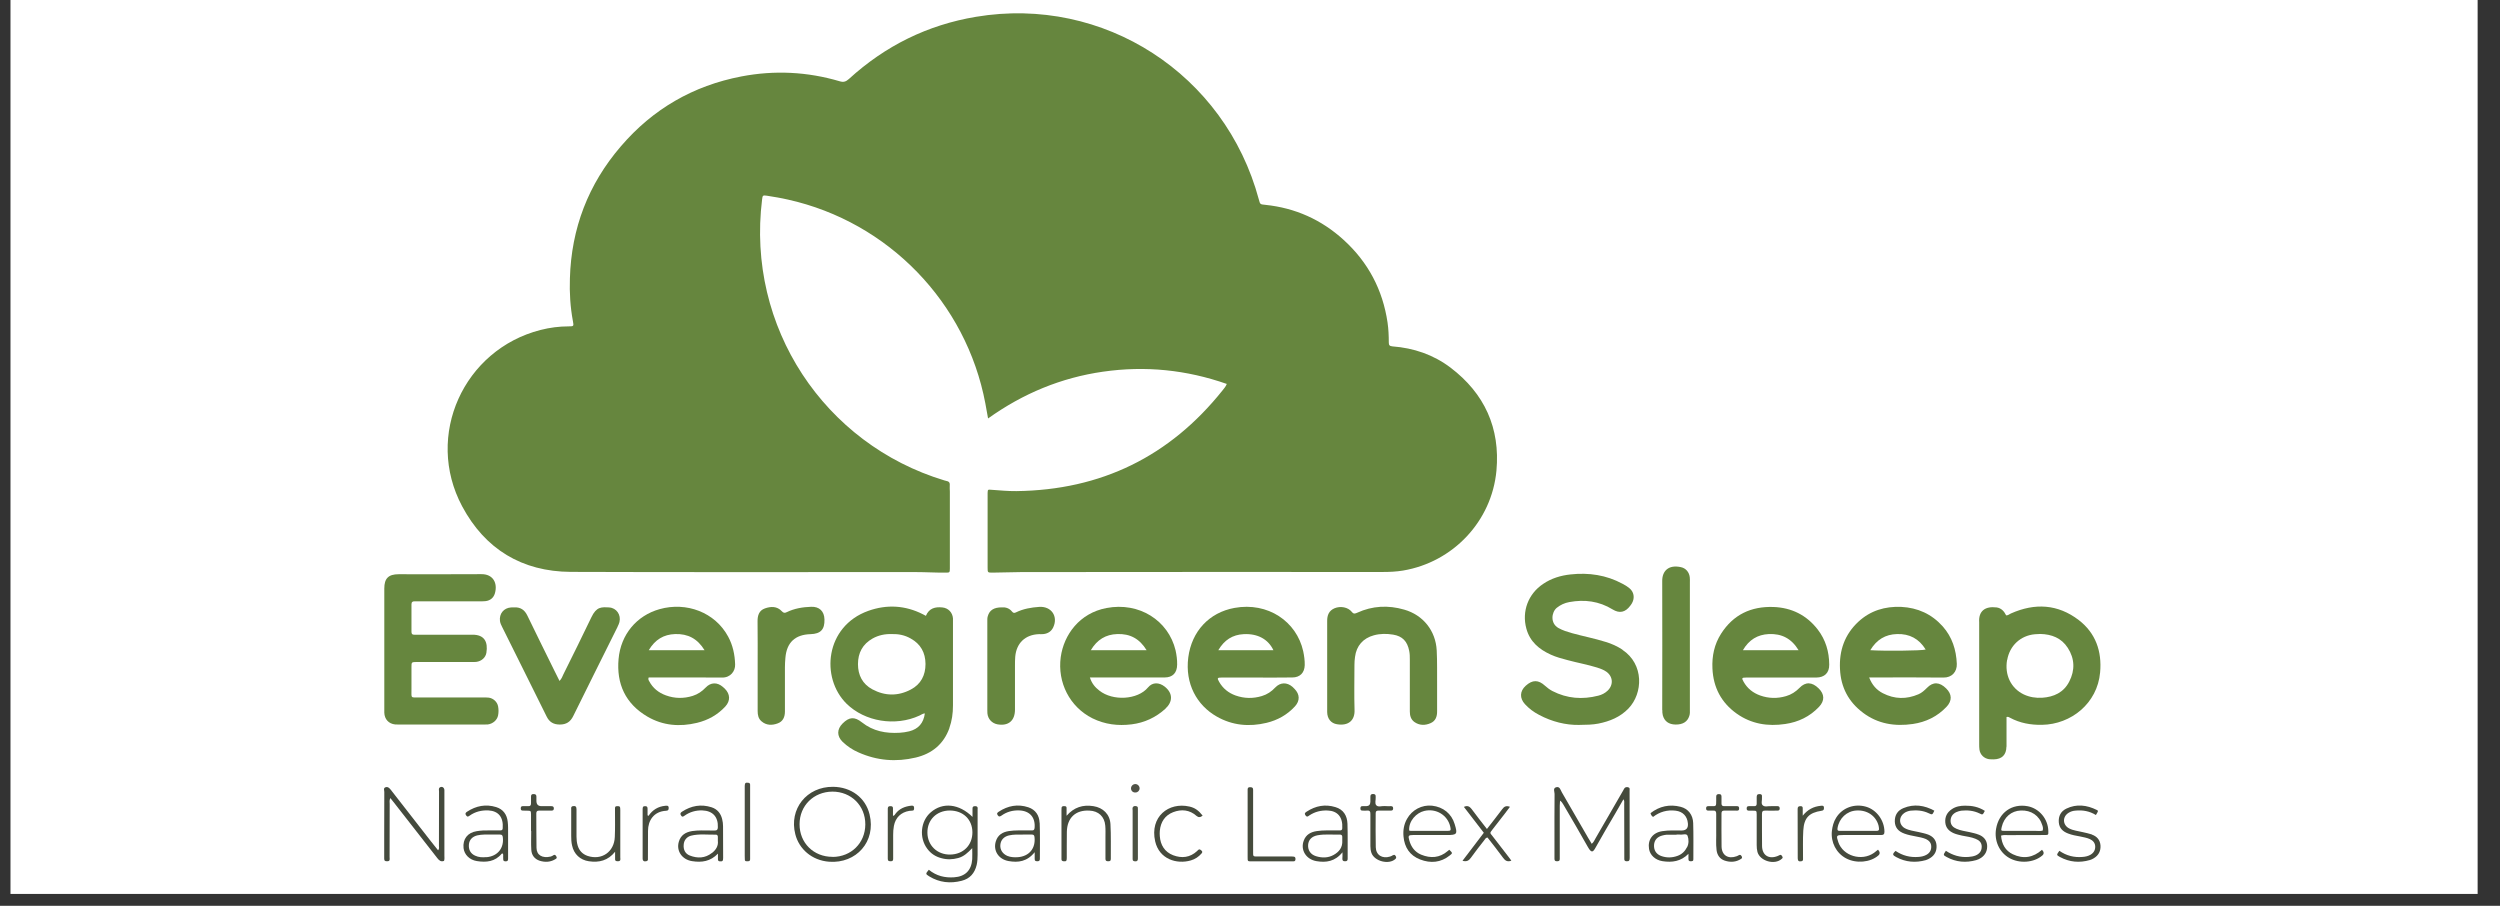 <svg xmlns="http://www.w3.org/2000/svg" xmlns:xlink="http://www.w3.org/1999/xlink" width="138" zoomAndPan="magnify" viewBox="0 0 103.5 37.5" height="50" preserveAspectRatio="xMidYMid meet" version="1.0"><rect x="0" y="0" width="103.5" height="37.5" fill="#333333" stroke="none"/><defs><clipPath id="0489197d33"><path d="M 0.434 0 L 102.574 0 L 102.574 37.008 L 0.434 37.008 Z M 0.434 0 " clip-rule="nonzero"/></clipPath></defs><g clip-path="url(#0489197d33)"><path fill="#ffffff" d="M 0.434 0 L 102.574 0 L 102.574 37.008 L 0.434 37.008 Z M 0.434 0 " fill-opacity="1" fill-rule="nonzero"/></g><path fill="#66863e" d="M 45.672 15.387 C 47.414 15.137 49.117 15.309 50.789 15.895 C 50.746 16.004 50.68 16.078 50.621 16.152 C 48.434 18.895 45.586 20.289 42.078 20.332 C 41.73 20.336 41.387 20.301 41.039 20.277 C 40.895 20.266 40.895 20.262 40.887 20.41 C 40.887 20.426 40.887 20.441 40.887 20.457 C 40.887 21.473 40.887 22.488 40.887 23.504 C 40.887 23.703 40.891 23.707 41.082 23.707 C 41.48 23.707 41.879 23.684 42.277 23.684 C 47.266 23.676 52.254 23.68 57.242 23.68 C 57.527 23.68 57.805 23.668 58.086 23.621 C 60.152 23.273 61.758 21.586 61.953 19.484 C 62.113 17.723 61.461 16.289 60.051 15.219 C 59.344 14.684 58.527 14.406 57.645 14.34 C 57.527 14.328 57.496 14.289 57.496 14.18 C 57.496 13.902 57.484 13.629 57.445 13.355 C 57.246 12 56.641 10.855 55.629 9.934 C 54.707 9.094 53.625 8.609 52.383 8.48 C 52.168 8.461 52.168 8.457 52.117 8.262 C 50.719 3.062 45.691 -0.188 40.41 0.695 C 38.398 1.031 36.648 1.898 35.145 3.27 C 35.02 3.383 34.918 3.414 34.758 3.363 C 33.422 2.969 32.062 2.902 30.695 3.164 C 28.699 3.547 27.027 4.512 25.703 6.059 C 24.355 7.625 23.652 9.457 23.594 11.527 C 23.574 12.121 23.609 12.711 23.719 13.297 C 23.758 13.504 23.754 13.512 23.543 13.512 C 23.148 13.512 22.762 13.562 22.379 13.66 C 19.199 14.473 17.57 18.031 19.133 20.961 C 20.082 22.738 21.613 23.664 23.629 23.676 C 28.387 23.695 33.148 23.68 37.906 23.684 C 38.32 23.684 38.734 23.711 39.148 23.707 C 39.32 23.707 39.32 23.703 39.324 23.539 C 39.324 23.5 39.324 23.465 39.324 23.426 C 39.324 22.402 39.324 21.379 39.324 20.355 C 39.324 20.266 39.312 20.176 39.32 20.086 C 39.332 19.973 39.273 19.926 39.176 19.91 C 39.145 19.902 39.117 19.895 39.09 19.887 C 34.137 18.387 30.891 13.547 31.551 8.254 C 31.57 8.09 31.582 8.078 31.746 8.102 C 32.035 8.148 32.328 8.195 32.617 8.262 C 36.777 9.188 40.004 12.52 40.793 16.699 C 40.828 16.902 40.863 17.102 40.906 17.324 C 42.355 16.289 43.93 15.637 45.668 15.387 Z M 45.672 15.387 " fill-opacity="1" fill-rule="nonzero"/><path fill="#66863e" d="M 39.301 30.148 C 39.41 29.844 39.453 29.531 39.453 29.207 C 39.453 28.043 39.453 26.879 39.453 25.715 C 39.453 25.676 39.457 25.637 39.453 25.602 C 39.434 25.355 39.258 25.172 39.016 25.148 C 38.719 25.117 38.465 25.176 38.332 25.496 C 38.273 25.465 38.242 25.449 38.207 25.43 C 37.477 25.059 36.715 25.016 35.949 25.289 C 34.164 25.926 33.957 28.059 35.051 29.137 C 35.805 29.875 37.066 30.086 38.066 29.625 C 38.137 29.594 38.199 29.539 38.289 29.535 C 38.234 29.938 38.023 30.18 37.641 30.277 C 37.512 30.309 37.379 30.328 37.25 30.336 C 36.68 30.371 36.145 30.273 35.684 29.906 C 35.379 29.664 35.16 29.676 34.883 29.953 C 34.645 30.191 34.641 30.473 34.883 30.711 C 35.078 30.898 35.301 31.047 35.547 31.152 C 36.312 31.492 37.102 31.555 37.91 31.363 C 38.582 31.203 39.066 30.809 39.305 30.145 Z M 37.707 28.547 C 37.184 28.824 36.641 28.82 36.117 28.539 C 35.707 28.32 35.52 27.949 35.52 27.496 C 35.52 27.031 35.711 26.668 36.125 26.434 C 36.371 26.297 36.637 26.242 36.918 26.25 C 37.195 26.242 37.457 26.293 37.703 26.434 C 38.117 26.664 38.312 27.02 38.316 27.488 C 38.316 27.957 38.125 28.328 37.707 28.547 Z M 37.707 28.547 " fill-opacity="1" fill-rule="nonzero"/><path fill="#66863e" d="M 16.359 29.992 C 16.41 29.996 16.465 29.996 16.516 29.996 C 17.684 29.996 18.855 29.996 20.023 29.996 C 20.082 29.996 20.141 29.996 20.199 29.992 C 20.41 29.961 20.582 29.812 20.621 29.617 C 20.645 29.492 20.645 29.367 20.621 29.242 C 20.586 29.059 20.426 28.91 20.238 28.883 C 20.168 28.875 20.094 28.875 20.02 28.875 C 19.145 28.875 18.273 28.879 17.398 28.875 C 16.973 28.871 17.039 28.934 17.035 28.512 C 17.031 28.215 17.035 27.918 17.035 27.621 C 17.035 27.41 17.035 27.41 17.258 27.406 C 17.309 27.406 17.363 27.406 17.414 27.406 C 18.117 27.406 18.82 27.406 19.523 27.406 C 19.59 27.406 19.656 27.41 19.723 27.402 C 19.938 27.371 20.105 27.223 20.137 27.023 C 20.207 26.582 20.062 26.27 19.551 26.277 C 19.508 26.277 19.461 26.277 19.418 26.277 C 18.715 26.277 18.012 26.277 17.309 26.277 C 17.258 26.277 17.203 26.277 17.152 26.277 C 17.066 26.281 17.035 26.242 17.035 26.156 C 17.035 25.777 17.035 25.398 17.035 25.023 C 17.035 24.922 17.078 24.891 17.172 24.895 C 17.223 24.898 17.273 24.895 17.324 24.895 C 18.168 24.895 19.012 24.895 19.855 24.895 C 19.938 24.895 20.02 24.895 20.102 24.887 C 20.297 24.863 20.434 24.75 20.488 24.566 C 20.613 24.141 20.414 23.762 19.922 23.77 C 18.785 23.781 17.645 23.77 16.504 23.773 C 16.082 23.773 15.91 23.945 15.91 24.363 C 15.906 25.203 15.91 26.043 15.91 26.879 C 15.91 27.66 15.91 28.438 15.91 29.215 C 15.91 29.312 15.906 29.41 15.91 29.504 C 15.918 29.777 16.094 29.965 16.359 29.992 Z M 16.359 29.992 " fill-opacity="1" fill-rule="nonzero"/><path fill="#66863e" d="M 83.07 30.914 C 83.074 30.652 83.07 30.395 83.07 30.133 C 83.07 29.98 83.07 29.828 83.07 29.684 C 83.141 29.664 83.176 29.695 83.215 29.715 C 83.629 29.938 84.074 30.016 84.539 30.008 C 85.746 29.988 86.832 29.117 86.945 27.836 C 87.023 26.965 86.762 26.211 86.062 25.672 C 85.195 25.008 84.246 24.957 83.258 25.395 C 83.191 25.422 83.141 25.48 83.055 25.477 C 82.973 25.309 82.855 25.176 82.664 25.148 C 82.18 25.086 81.906 25.301 81.938 25.762 C 81.941 25.777 81.938 25.789 81.938 25.805 C 81.938 27.469 81.938 29.129 81.938 30.793 C 81.938 30.875 81.938 30.957 81.949 31.035 C 81.98 31.246 82.137 31.398 82.344 31.43 C 82.41 31.438 82.477 31.438 82.543 31.438 C 82.883 31.43 83.062 31.25 83.066 30.91 Z M 83.098 27.32 C 83.203 26.727 83.652 26.312 84.242 26.258 C 84.316 26.25 84.391 26.25 84.469 26.246 C 84.938 26.258 85.34 26.41 85.605 26.82 C 85.895 27.266 85.91 27.746 85.668 28.215 C 85.438 28.668 85.031 28.855 84.543 28.887 C 84.281 28.902 84.027 28.863 83.785 28.75 C 83.254 28.496 82.984 27.938 83.094 27.32 Z M 83.098 27.32 " fill-opacity="1" fill-rule="nonzero"/><path fill="#66863e" d="M 67.172 26.898 C 66.953 26.754 66.719 26.648 66.469 26.574 C 66.012 26.43 65.539 26.34 65.074 26.211 C 64.883 26.156 64.695 26.098 64.52 26 C 64.172 25.805 64.23 25.348 64.449 25.164 C 64.605 25.039 64.777 24.961 64.969 24.926 C 65.602 24.809 66.203 24.887 66.762 25.23 C 67.047 25.406 67.289 25.352 67.492 25.078 C 67.516 25.043 67.547 25.008 67.566 24.969 C 67.688 24.75 67.645 24.5 67.453 24.348 C 67.367 24.277 67.27 24.219 67.172 24.168 C 66.5 23.805 65.777 23.699 65.023 23.781 C 64.617 23.824 64.227 23.941 63.883 24.176 C 63.27 24.586 62.996 25.309 63.191 26.023 C 63.336 26.562 63.719 26.883 64.203 27.102 C 64.422 27.203 64.66 27.266 64.895 27.328 C 65.301 27.438 65.719 27.512 66.121 27.637 C 66.254 27.68 66.387 27.727 66.504 27.809 C 66.781 28.008 66.805 28.355 66.555 28.594 C 66.445 28.699 66.312 28.766 66.168 28.801 C 65.512 28.969 64.879 28.922 64.27 28.609 C 64.16 28.551 64.059 28.477 63.965 28.391 C 63.688 28.137 63.445 28.137 63.164 28.391 C 62.918 28.613 62.906 28.906 63.133 29.152 C 63.301 29.336 63.496 29.48 63.715 29.594 C 64.254 29.883 64.832 30.02 65.359 30.012 C 65.688 30.008 65.93 30.004 66.172 29.957 C 66.645 29.863 67.074 29.688 67.418 29.332 C 68.023 28.703 68.07 27.5 67.168 26.902 Z M 67.172 26.898 " fill-opacity="1" fill-rule="nonzero"/><path fill="#66863e" d="M 73.418 25.129 C 72.496 25.098 71.758 25.445 71.254 26.234 C 70.973 26.672 70.871 27.16 70.895 27.676 C 70.93 28.461 71.262 29.09 71.898 29.543 C 72.504 29.973 73.188 30.082 73.91 29.973 C 74.449 29.895 74.926 29.668 75.309 29.262 C 75.547 29.008 75.539 28.742 75.293 28.5 C 75.02 28.23 74.746 28.219 74.5 28.477 C 74.34 28.641 74.156 28.758 73.941 28.82 C 73.582 28.926 73.223 28.918 72.871 28.793 C 72.578 28.688 72.34 28.504 72.184 28.223 C 72.098 28.074 72.109 28.051 72.285 28.051 C 72.773 28.047 73.262 28.051 73.75 28.051 C 74.23 28.051 74.711 28.051 75.191 28.051 C 75.539 28.047 75.734 27.855 75.73 27.516 C 75.727 26.98 75.582 26.488 75.254 26.062 C 74.789 25.461 74.168 25.156 73.418 25.129 Z M 72.156 26.918 C 72.41 26.484 72.762 26.273 73.23 26.25 C 73.762 26.227 74.168 26.434 74.461 26.918 Z M 72.156 26.918 " fill-opacity="1" fill-rule="nonzero"/><path fill="#66863e" d="M 77.129 29.508 C 77.742 29.969 78.445 30.082 79.191 29.973 C 79.73 29.895 80.207 29.664 80.586 29.262 C 80.824 29.012 80.816 28.738 80.57 28.5 C 80.297 28.23 80.027 28.219 79.777 28.477 C 79.672 28.582 79.562 28.684 79.426 28.742 C 78.926 28.957 78.434 28.949 77.949 28.699 C 77.691 28.566 77.504 28.359 77.383 28.047 C 77.496 28.047 77.578 28.047 77.656 28.047 C 78.59 28.047 79.52 28.039 80.453 28.051 C 80.809 28.059 81.023 27.812 81.012 27.484 C 80.988 26.902 80.82 26.375 80.43 25.934 C 79.973 25.422 79.395 25.16 78.711 25.125 C 78.039 25.098 77.438 25.277 76.938 25.738 C 76.367 26.27 76.137 26.934 76.176 27.703 C 76.211 28.453 76.527 29.055 77.125 29.504 Z M 78.539 26.25 C 79.055 26.234 79.449 26.445 79.723 26.891 C 79.551 26.941 78.016 26.957 77.43 26.918 C 77.695 26.477 78.059 26.262 78.539 26.25 Z M 78.539 26.25 " fill-opacity="1" fill-rule="nonzero"/><path fill="#66863e" d="M 27.305 25.219 C 26.352 25.488 25.699 26.273 25.609 27.281 C 25.516 28.312 25.895 29.133 26.797 29.664 C 27.441 30.043 28.141 30.098 28.855 29.926 C 29.312 29.816 29.711 29.594 30.031 29.246 C 30.246 29.008 30.23 28.734 30.008 28.512 C 29.98 28.484 29.953 28.461 29.926 28.438 C 29.695 28.238 29.426 28.242 29.215 28.465 C 29.062 28.625 28.891 28.742 28.68 28.809 C 28.309 28.926 27.934 28.922 27.57 28.789 C 27.266 28.68 27.027 28.488 26.875 28.199 C 26.855 28.16 26.824 28.125 26.855 28.047 L 27.102 28.047 C 28.035 28.047 28.965 28.043 29.898 28.051 C 30.246 28.055 30.445 27.781 30.434 27.508 C 30.422 27.102 30.34 26.715 30.145 26.355 C 29.602 25.348 28.418 24.906 27.305 25.219 Z M 26.859 26.918 C 27.121 26.477 27.477 26.266 27.953 26.25 C 28.477 26.234 28.875 26.438 29.168 26.918 Z M 26.859 26.918 " fill-opacity="1" fill-rule="nonzero"/><path fill="#66863e" d="M 50.57 28.051 C 51.059 28.047 51.547 28.051 52.035 28.051 C 52.523 28.051 53.012 28.055 53.5 28.047 C 53.82 28.047 54.008 27.852 54.016 27.535 C 54.02 27.34 53.992 27.148 53.953 26.961 C 53.68 25.73 52.492 24.914 51.105 25.168 C 50.059 25.359 49.336 26.137 49.195 27.215 C 49.055 28.305 49.547 29.195 50.371 29.664 C 51.02 30.035 51.715 30.098 52.434 29.926 C 52.891 29.816 53.289 29.594 53.609 29.246 C 53.824 29.012 53.816 28.742 53.59 28.516 C 53.566 28.488 53.539 28.465 53.512 28.438 C 53.281 28.238 53.008 28.242 52.797 28.461 C 52.641 28.629 52.461 28.75 52.242 28.816 C 51.879 28.926 51.516 28.922 51.152 28.793 C 50.859 28.688 50.625 28.5 50.469 28.223 C 50.383 28.074 50.398 28.051 50.57 28.051 Z M 51.488 26.254 C 52.062 26.223 52.504 26.461 52.719 26.918 L 50.438 26.918 C 50.688 26.492 51.031 26.277 51.488 26.254 Z M 51.488 26.254 " fill-opacity="1" fill-rule="nonzero"/><path fill="#66863e" d="M 48.254 29.332 C 48.547 29.062 48.574 28.707 48.219 28.426 C 47.988 28.246 47.715 28.234 47.527 28.461 C 47.102 28.973 46.074 29.035 45.512 28.59 C 45.34 28.457 45.203 28.301 45.121 28.047 C 45.516 28.047 45.875 28.047 46.238 28.047 C 46.898 28.047 47.555 28.051 48.215 28.047 C 48.551 28.047 48.73 27.855 48.734 27.516 C 48.738 27.316 48.711 27.117 48.668 26.922 C 48.371 25.691 47.168 24.914 45.809 25.172 C 44.695 25.383 44.043 26.273 43.914 27.207 C 43.773 28.254 44.285 29.266 45.227 29.738 C 45.742 29.992 46.285 30.059 46.848 29.988 C 47.379 29.922 47.852 29.703 48.254 29.336 Z M 46.254 26.25 C 46.777 26.23 47.176 26.438 47.469 26.918 L 45.16 26.918 C 45.422 26.48 45.777 26.266 46.254 26.25 Z M 46.254 26.25 " fill-opacity="1" fill-rule="nonzero"/><path fill="#66863e" d="M 56.098 27.195 C 56.156 26.734 56.434 26.422 56.879 26.301 C 57.141 26.23 57.406 26.23 57.672 26.273 C 58.062 26.336 58.262 26.551 58.34 26.941 C 58.367 27.066 58.367 27.191 58.367 27.32 C 58.367 28.031 58.371 28.742 58.367 29.457 C 58.367 29.629 58.41 29.781 58.551 29.887 C 58.762 30.039 59 30.039 59.227 29.938 C 59.434 29.848 59.5 29.664 59.496 29.441 C 59.492 29.074 59.496 28.703 59.496 28.332 C 59.492 27.863 59.504 27.395 59.48 26.93 C 59.438 26.113 58.918 25.461 58.133 25.238 C 57.473 25.047 56.82 25.078 56.188 25.367 C 56.098 25.406 56.043 25.43 55.965 25.332 C 55.805 25.133 55.496 25.082 55.254 25.18 C 55.016 25.281 54.941 25.473 54.945 25.719 C 54.949 26.332 54.945 26.949 54.945 27.566 C 54.945 28.203 54.945 28.84 54.945 29.48 C 54.949 29.754 55.102 29.945 55.352 29.984 C 55.824 30.062 56.094 29.824 56.078 29.395 C 56.059 28.773 56.074 28.152 56.074 27.527 C 56.074 27.418 56.082 27.305 56.098 27.195 Z M 56.098 27.195 " fill-opacity="1" fill-rule="nonzero"/><path fill="#66863e" d="M 25.57 25.938 C 25.602 25.879 25.629 25.816 25.645 25.754 C 25.719 25.453 25.523 25.168 25.219 25.148 C 24.906 25.133 24.695 25.105 24.48 25.562 C 24.105 26.352 23.711 27.133 23.324 27.918 C 23.285 28.004 23.254 28.098 23.164 28.191 C 23.082 28.027 23.012 27.887 22.938 27.738 C 22.57 26.988 22.195 26.238 21.832 25.484 C 21.719 25.25 21.551 25.133 21.289 25.145 C 21.246 25.148 21.203 25.145 21.156 25.148 C 20.855 25.168 20.66 25.41 20.699 25.711 C 20.711 25.801 20.75 25.879 20.789 25.957 C 21.129 26.641 21.469 27.324 21.809 28.008 C 22.082 28.559 22.359 29.109 22.629 29.66 C 22.742 29.895 22.918 29.996 23.176 29.996 C 23.445 29.996 23.617 29.883 23.734 29.641 C 24.344 28.402 24.961 27.172 25.574 25.938 Z M 25.57 25.938 " fill-opacity="1" fill-rule="nonzero"/><path fill="#66863e" d="M 68.82 29.395 C 68.82 29.469 68.82 29.539 68.84 29.613 C 68.906 29.859 69.086 29.992 69.367 29.996 C 69.672 30 69.863 29.879 69.938 29.637 C 69.969 29.551 69.961 29.461 69.961 29.375 C 69.961 28.492 69.961 27.609 69.961 26.727 C 69.961 25.852 69.961 24.977 69.961 24.102 C 69.961 24.039 69.965 23.969 69.957 23.902 C 69.934 23.691 69.797 23.523 69.59 23.48 C 69.074 23.367 68.812 23.641 68.816 24.055 C 68.824 25.836 68.816 27.613 68.816 29.395 Z M 68.82 29.395 " fill-opacity="1" fill-rule="nonzero"/><path fill="#66863e" d="M 43.027 25.125 C 42.691 25.148 42.367 25.203 42.062 25.352 C 41.992 25.387 41.949 25.383 41.895 25.316 C 41.785 25.18 41.633 25.133 41.473 25.145 C 41.148 25.145 40.965 25.262 40.895 25.508 C 40.871 25.582 40.875 25.656 40.875 25.727 C 40.875 26.953 40.875 28.176 40.875 29.402 C 40.875 29.445 40.875 29.488 40.879 29.535 C 40.902 29.77 41.066 29.945 41.297 29.988 C 41.746 30.066 42.016 29.84 42.02 29.387 C 42.02 28.777 42.02 28.168 42.02 27.559 C 42.02 27.434 42.02 27.309 42.031 27.184 C 42.082 26.621 42.445 26.277 43.008 26.254 C 43.074 26.254 43.141 26.258 43.207 26.25 C 43.387 26.227 43.527 26.137 43.605 25.969 C 43.816 25.516 43.523 25.094 43.027 25.125 Z M 43.027 25.125 " fill-opacity="1" fill-rule="nonzero"/><path fill="#66863e" d="M 34.133 25.645 C 34.125 25.305 33.922 25.109 33.582 25.121 C 33.234 25.133 32.891 25.188 32.57 25.344 C 32.484 25.387 32.438 25.379 32.367 25.305 C 32.168 25.09 31.91 25.102 31.668 25.188 C 31.426 25.273 31.359 25.48 31.363 25.727 C 31.371 26.34 31.367 26.957 31.367 27.574 C 31.367 28.195 31.367 28.82 31.367 29.441 C 31.367 29.605 31.398 29.754 31.527 29.863 C 31.727 30.035 31.965 30.035 32.195 29.949 C 32.414 29.871 32.496 29.684 32.496 29.457 C 32.496 28.848 32.496 28.238 32.496 27.629 C 32.496 27.496 32.504 27.363 32.516 27.23 C 32.57 26.598 32.918 26.273 33.555 26.254 C 33.973 26.242 34.145 26.062 34.133 25.645 Z M 34.133 25.645 " fill-opacity="1" fill-rule="nonzero"/><path fill="#444a3c" d="M 67.398 32.59 C 67.328 32.578 67.266 32.59 67.23 32.668 C 67.211 32.715 67.18 32.754 67.156 32.801 C 66.789 33.438 66.422 34.07 66.055 34.707 C 66.012 34.781 65.98 34.867 65.898 34.934 C 65.848 34.848 65.797 34.77 65.75 34.688 C 65.387 34.059 65.027 33.43 64.66 32.801 C 64.605 32.707 64.578 32.543 64.418 32.594 C 64.285 32.637 64.359 32.777 64.359 32.867 C 64.352 33.52 64.355 34.172 64.355 34.824 C 64.355 35.07 64.355 35.316 64.355 35.559 C 64.355 35.641 64.395 35.656 64.465 35.656 C 64.535 35.656 64.578 35.637 64.574 35.559 C 64.574 35.504 64.574 35.453 64.574 35.402 C 64.574 34.719 64.574 34.035 64.574 33.355 C 64.574 33.285 64.582 33.215 64.586 33.145 C 64.656 33.195 64.691 33.254 64.727 33.316 C 65.066 33.898 65.41 34.477 65.738 35.066 C 65.895 35.344 65.957 35.273 66.066 35.074 C 66.316 34.621 66.582 34.176 66.844 33.727 C 66.961 33.523 67.078 33.316 67.211 33.09 C 67.258 33.168 67.242 33.219 67.242 33.27 C 67.246 33.98 67.246 34.695 67.246 35.406 C 67.246 35.457 67.25 35.508 67.246 35.562 C 67.246 35.621 67.266 35.652 67.336 35.656 C 67.445 35.668 67.469 35.617 67.469 35.516 C 67.465 34.59 67.465 33.66 67.465 32.734 C 67.465 32.68 67.488 32.605 67.398 32.594 Z M 67.398 32.59 " fill-opacity="1" fill-rule="nonzero"/><path fill="#444a3b" d="M 40.477 33.477 C 40.48 33.398 40.441 33.375 40.371 33.375 C 40.297 33.375 40.258 33.398 40.262 33.477 C 40.262 33.582 40.262 33.691 40.262 33.82 C 39.703 33.27 39.027 33.203 38.535 33.629 C 38.109 33.992 38.043 34.684 38.391 35.141 C 38.535 35.336 38.73 35.465 38.969 35.527 C 39.203 35.594 39.434 35.586 39.668 35.523 C 39.902 35.461 40.07 35.301 40.25 35.113 C 40.25 35.289 40.258 35.43 40.25 35.57 C 40.219 36.031 39.961 36.289 39.504 36.32 C 39.121 36.348 38.77 36.266 38.453 36.008 C 38.316 36.176 38.309 36.18 38.469 36.281 C 38.891 36.539 39.344 36.586 39.812 36.465 C 40.156 36.379 40.352 36.148 40.434 35.809 C 40.465 35.672 40.473 35.531 40.473 35.391 C 40.473 34.789 40.473 34.188 40.473 33.59 C 40.473 33.551 40.473 33.516 40.473 33.477 Z M 39.336 35.379 C 38.801 35.387 38.398 35 38.395 34.473 C 38.387 33.945 38.773 33.559 39.316 33.555 C 39.871 33.555 40.254 33.922 40.258 34.457 C 40.258 34.992 39.879 35.371 39.336 35.379 Z M 39.336 35.379 " fill-opacity="1" fill-rule="nonzero"/><path fill="#444a3d" d="M 18.398 32.953 C 18.398 32.871 18.398 32.789 18.398 32.707 C 18.391 32.605 18.305 32.547 18.219 32.594 C 18.145 32.633 18.176 32.711 18.176 32.773 C 18.172 33.523 18.176 34.27 18.172 35.02 C 18.172 35.074 18.195 35.137 18.137 35.203 C 18.031 35.07 17.93 34.945 17.832 34.82 C 17.281 34.113 16.73 33.406 16.18 32.699 C 16.121 32.625 16.059 32.559 15.957 32.594 C 15.863 32.629 15.91 32.723 15.91 32.789 C 15.906 33.406 15.906 34.02 15.906 34.637 C 15.906 34.938 15.91 35.242 15.906 35.547 C 15.906 35.641 15.945 35.656 16.027 35.656 C 16.164 35.66 16.129 35.559 16.129 35.484 C 16.133 34.754 16.129 34.02 16.133 33.285 C 16.133 33.211 16.113 33.137 16.16 33.039 C 16.234 33.137 16.293 33.211 16.355 33.285 C 16.938 34.031 17.523 34.777 18.105 35.527 C 18.18 35.621 18.25 35.691 18.383 35.641 C 18.41 35.57 18.398 35.496 18.398 35.422 C 18.398 34.598 18.398 33.777 18.398 32.953 Z M 18.398 32.953 " fill-opacity="1" fill-rule="nonzero"/><path fill="#444a3c" d="M 34.492 32.574 C 33.398 32.562 32.656 33.492 32.926 34.539 C 33.078 35.141 33.602 35.621 34.328 35.676 C 35.445 35.758 36.277 34.844 36 33.715 C 35.832 33.023 35.234 32.582 34.492 32.574 Z M 34.469 35.473 C 33.684 35.477 33.098 34.895 33.102 34.121 C 33.102 33.355 33.684 32.781 34.457 32.773 C 35.238 32.77 35.828 33.355 35.824 34.133 C 35.82 34.898 35.242 35.473 34.469 35.477 Z M 34.469 35.473 " fill-opacity="1" fill-rule="nonzero"/><path fill="#454b3c" d="M 83.953 33.379 C 83.293 33.254 82.75 33.641 82.637 34.316 C 82.555 34.805 82.77 35.281 83.176 35.516 C 83.598 35.762 84.203 35.719 84.551 35.418 C 84.629 35.352 84.625 35.273 84.539 35.18 C 84.18 35.504 83.77 35.574 83.332 35.367 C 83.02 35.219 82.871 34.945 82.844 34.594 C 82.957 34.559 83.047 34.574 83.133 34.574 C 83.637 34.57 84.141 34.574 84.641 34.57 C 84.805 34.57 84.805 34.566 84.801 34.41 C 84.793 33.91 84.43 33.473 83.953 33.379 Z M 84.566 34.387 C 84.465 34.414 84.363 34.398 84.262 34.398 C 83.84 34.402 83.422 34.402 83 34.398 C 82.836 34.398 82.836 34.395 82.871 34.238 C 82.965 33.832 83.266 33.57 83.66 33.555 C 84.09 33.535 84.43 33.766 84.551 34.164 C 84.574 34.234 84.594 34.305 84.566 34.383 Z M 84.566 34.387 " fill-opacity="1" fill-rule="nonzero"/><path fill="#454a3d" d="M 77.254 33.398 C 76.773 33.258 76.27 33.441 76.016 33.855 C 75.91 34.023 75.863 34.207 75.84 34.402 C 75.789 34.871 76.02 35.32 76.426 35.535 C 76.844 35.758 77.43 35.707 77.762 35.418 C 77.84 35.352 77.836 35.27 77.75 35.176 C 77.688 35.227 77.637 35.27 77.582 35.309 C 77.07 35.668 76.301 35.438 76.105 34.863 C 76.012 34.586 76.023 34.57 76.316 34.57 C 76.836 34.57 77.352 34.57 77.871 34.57 C 77.969 34.57 78.016 34.547 78.016 34.438 C 78.016 33.969 77.695 33.527 77.254 33.398 Z M 77.789 34.285 C 77.805 34.375 77.762 34.402 77.68 34.398 C 77.43 34.398 77.176 34.398 76.926 34.398 C 76.672 34.398 76.422 34.398 76.172 34.398 C 76.082 34.402 76.059 34.371 76.074 34.281 C 76.141 33.875 76.457 33.578 76.855 33.555 C 77.297 33.527 77.66 33.773 77.77 34.172 C 77.781 34.207 77.781 34.246 77.789 34.281 Z M 77.789 34.285 " fill-opacity="1" fill-rule="nonzero"/><path fill="#454b3c" d="M 59.285 33.355 C 58.867 33.312 58.457 33.527 58.25 33.902 C 58.121 34.129 58.082 34.375 58.105 34.629 C 58.145 35.082 58.367 35.418 58.793 35.582 C 59.227 35.75 59.648 35.715 60.023 35.414 C 60.145 35.32 60.137 35.312 60 35.18 C 59.98 35.199 59.957 35.215 59.934 35.234 C 59.602 35.52 59.227 35.543 58.836 35.383 C 58.574 35.273 58.418 35.062 58.344 34.789 C 58.289 34.598 58.309 34.57 58.504 34.57 C 58.973 34.57 59.438 34.57 59.902 34.57 C 60.324 34.57 60.352 34.535 60.223 34.117 C 60.094 33.688 59.75 33.406 59.285 33.355 Z M 59.93 34.398 C 59.422 34.402 58.914 34.398 58.406 34.398 C 58.383 34.398 58.363 34.391 58.34 34.383 C 58.312 33.98 58.648 33.648 58.961 33.574 C 59.453 33.453 59.938 33.746 60.043 34.234 C 60.074 34.375 60.062 34.398 59.93 34.398 Z M 59.93 34.398 " fill-opacity="1" fill-rule="nonzero"/><path fill="#454a3c" d="M 29.898 33.914 C 29.84 33.676 29.699 33.5 29.461 33.422 C 29.023 33.281 28.617 33.355 28.234 33.605 C 28.168 33.648 28.145 33.691 28.199 33.766 C 28.254 33.844 28.297 33.797 28.344 33.766 C 28.562 33.613 28.809 33.543 29.074 33.551 C 29.508 33.566 29.738 33.82 29.719 34.254 C 29.715 34.355 29.676 34.387 29.586 34.383 C 29.535 34.379 29.484 34.383 29.43 34.383 C 29.172 34.383 28.914 34.367 28.656 34.406 C 28.387 34.449 28.18 34.574 28.102 34.852 C 27.992 35.23 28.238 35.59 28.656 35.652 C 29.051 35.715 29.414 35.664 29.723 35.34 C 29.723 35.418 29.723 35.5 29.723 35.578 C 29.723 35.633 29.75 35.656 29.805 35.66 C 29.91 35.668 29.938 35.645 29.938 35.52 C 29.938 35.082 29.938 34.641 29.934 34.203 C 29.934 34.109 29.922 34.012 29.898 33.918 Z M 29.473 35.312 C 29.191 35.535 28.875 35.543 28.555 35.418 C 28.367 35.344 28.285 35.172 28.305 34.969 C 28.316 34.789 28.426 34.648 28.605 34.598 C 28.945 34.512 29.297 34.562 29.641 34.555 C 29.695 34.555 29.715 34.594 29.719 34.641 C 29.719 34.695 29.719 34.746 29.719 34.809 C 29.746 35.02 29.637 35.188 29.477 35.312 Z M 29.473 35.312 " fill-opacity="1" fill-rule="nonzero"/><path fill="#454a3c" d="M 55.285 33.414 C 54.863 33.285 54.469 33.359 54.102 33.598 C 54.043 33.637 53.988 33.668 54.047 33.754 C 54.109 33.844 54.152 33.797 54.207 33.758 C 54.438 33.605 54.688 33.543 54.965 33.555 C 55.371 33.57 55.598 33.824 55.57 34.285 C 55.57 34.352 55.539 34.379 55.477 34.379 C 55.418 34.379 55.359 34.379 55.301 34.379 C 55.043 34.383 54.781 34.367 54.523 34.406 C 54.273 34.441 54.07 34.547 53.977 34.797 C 53.828 35.184 54.066 35.578 54.504 35.652 C 54.898 35.719 55.27 35.668 55.578 35.285 C 55.578 35.414 55.582 35.48 55.574 35.543 C 55.57 35.633 55.609 35.66 55.691 35.656 C 55.773 35.656 55.793 35.621 55.793 35.547 C 55.789 35.066 55.801 34.582 55.785 34.102 C 55.773 33.773 55.621 33.512 55.285 33.414 Z M 55.57 34.793 C 55.59 35.09 55.434 35.27 55.211 35.395 C 54.98 35.523 54.727 35.523 54.48 35.445 C 54.254 35.375 54.141 35.195 54.156 34.977 C 54.172 34.766 54.305 34.629 54.539 34.582 C 54.848 34.523 55.156 34.562 55.465 34.551 C 55.539 34.551 55.574 34.582 55.57 34.656 C 55.57 34.707 55.57 34.758 55.57 34.793 Z M 55.57 34.793 " fill-opacity="1" fill-rule="nonzero"/><path fill="#454a3b" d="M 43.039 34.062 C 43.027 33.762 42.875 33.523 42.574 33.422 C 42.137 33.277 41.727 33.355 41.348 33.605 C 41.293 33.641 41.254 33.676 41.305 33.75 C 41.355 33.824 41.395 33.809 41.461 33.766 C 41.68 33.609 41.922 33.543 42.191 33.551 C 42.633 33.566 42.871 33.84 42.832 34.277 C 42.824 34.352 42.793 34.383 42.723 34.379 C 42.664 34.379 42.605 34.379 42.547 34.379 C 42.289 34.383 42.027 34.367 41.77 34.406 C 41.512 34.445 41.309 34.562 41.227 34.832 C 41.109 35.211 41.336 35.574 41.754 35.648 C 42.152 35.719 42.523 35.672 42.836 35.281 C 42.836 35.414 42.84 35.484 42.836 35.559 C 42.832 35.645 42.883 35.656 42.949 35.656 C 43.023 35.656 43.051 35.629 43.051 35.551 C 43.051 35.055 43.062 34.559 43.043 34.062 Z M 42.137 35.488 C 41.988 35.496 41.844 35.492 41.703 35.434 C 41.508 35.348 41.398 35.18 41.414 34.98 C 41.43 34.777 41.559 34.637 41.77 34.586 C 41.961 34.543 42.152 34.551 42.344 34.551 C 42.469 34.551 42.594 34.555 42.719 34.551 C 42.789 34.551 42.82 34.578 42.828 34.652 C 42.883 35.121 42.609 35.453 42.137 35.488 Z M 42.137 35.488 " fill-opacity="1" fill-rule="nonzero"/><path fill="#454a3c" d="M 70.098 34.074 C 70.086 33.734 69.891 33.48 69.578 33.402 C 69.125 33.285 68.703 33.375 68.332 33.664 C 68.348 33.734 68.379 33.785 68.438 33.82 C 68.711 33.609 69.023 33.52 69.371 33.562 C 69.668 33.598 69.852 33.789 69.879 34.086 C 69.898 34.281 69.812 34.383 69.617 34.383 C 69.352 34.383 69.086 34.367 68.82 34.41 C 68.422 34.469 68.207 34.762 68.27 35.148 C 68.312 35.402 68.527 35.605 68.824 35.652 C 69.223 35.715 69.59 35.664 69.902 35.348 C 69.902 35.422 69.902 35.492 69.902 35.566 C 69.902 35.633 69.93 35.656 69.996 35.656 C 70.062 35.656 70.113 35.648 70.105 35.562 C 70.105 35.555 70.105 35.551 70.105 35.543 C 70.105 35.055 70.113 34.562 70.098 34.074 Z M 69.84 35.078 C 69.758 35.242 69.629 35.367 69.457 35.43 C 69.227 35.516 68.992 35.52 68.762 35.434 C 68.559 35.355 68.465 35.191 68.477 34.98 C 68.492 34.773 68.617 34.637 68.836 34.586 C 68.887 34.574 68.938 34.562 68.988 34.559 C 69.129 34.559 69.27 34.559 69.41 34.559 C 69.41 34.559 69.41 34.555 69.41 34.551 C 69.457 34.551 69.5 34.547 69.543 34.551 C 69.656 34.57 69.824 34.488 69.867 34.605 C 69.918 34.746 69.922 34.926 69.844 35.078 Z M 69.84 35.078 " fill-opacity="1" fill-rule="nonzero"/><path fill="#454a3c" d="M 21.035 34.512 C 21.035 34.348 21.039 34.184 21.02 34.023 C 20.988 33.723 20.832 33.504 20.543 33.414 C 20.113 33.281 19.711 33.359 19.336 33.605 C 19.27 33.648 19.246 33.688 19.301 33.762 C 19.352 33.836 19.395 33.801 19.445 33.766 C 19.676 33.602 19.938 33.539 20.219 33.551 C 20.633 33.574 20.848 33.828 20.812 34.293 C 20.809 34.359 20.773 34.379 20.711 34.379 C 20.555 34.379 20.402 34.379 20.246 34.379 C 20.074 34.375 19.906 34.383 19.738 34.41 C 19.355 34.469 19.152 34.738 19.191 35.113 C 19.223 35.379 19.434 35.598 19.738 35.648 C 20.129 35.711 20.496 35.676 20.77 35.344 C 20.777 35.336 20.797 35.34 20.816 35.336 C 20.848 35.391 20.824 35.449 20.832 35.504 C 20.84 35.574 20.805 35.656 20.93 35.66 C 21.047 35.66 21.035 35.586 21.035 35.512 C 21.035 35.18 21.035 34.844 21.035 34.512 Z M 20.141 35.484 C 19.977 35.5 19.816 35.496 19.664 35.422 C 19.473 35.332 19.391 35.168 19.414 34.949 C 19.434 34.766 19.555 34.637 19.754 34.586 C 19.949 34.539 20.148 34.551 20.352 34.551 C 20.469 34.551 20.586 34.555 20.703 34.551 C 20.777 34.551 20.805 34.582 20.816 34.656 C 20.875 35.109 20.602 35.449 20.141 35.488 Z M 20.141 35.484 " fill-opacity="1" fill-rule="nonzero"/><path fill="#454b3d" d="M 45.973 34.117 C 45.949 33.711 45.668 33.438 45.27 33.375 C 44.836 33.305 44.465 33.418 44.156 33.773 C 44.156 33.664 44.16 33.555 44.156 33.445 C 44.156 33.387 44.117 33.375 44.066 33.375 C 44.02 33.375 43.961 33.367 43.949 33.441 C 43.945 33.477 43.945 33.516 43.945 33.551 C 43.945 34.195 43.945 34.84 43.945 35.484 C 43.945 35.516 43.945 35.547 43.945 35.574 C 43.945 35.629 43.977 35.648 44.027 35.656 C 44.137 35.668 44.164 35.648 44.164 35.523 C 44.168 35.16 44.16 34.797 44.168 34.434 C 44.18 33.855 44.531 33.527 45.102 33.559 C 45.477 33.574 45.727 33.805 45.758 34.18 C 45.773 34.344 45.766 34.504 45.766 34.668 C 45.766 34.965 45.77 35.262 45.766 35.559 C 45.766 35.641 45.809 35.656 45.879 35.656 C 45.945 35.656 45.988 35.645 45.988 35.562 C 45.984 35.082 46 34.598 45.973 34.117 Z M 45.973 34.117 " fill-opacity="1" fill-rule="nonzero"/><path fill="#454b3c" d="M 25.68 33.539 C 25.68 33.512 25.68 33.48 25.676 33.453 C 25.676 33.379 25.621 33.375 25.57 33.375 C 25.516 33.375 25.461 33.375 25.461 33.449 C 25.461 33.5 25.461 33.555 25.461 33.605 C 25.461 33.953 25.469 34.301 25.453 34.648 C 25.43 35.27 24.91 35.629 24.324 35.434 C 24.113 35.359 23.977 35.215 23.914 35 C 23.879 34.879 23.867 34.754 23.867 34.629 C 23.871 34.25 23.871 33.871 23.867 33.496 C 23.867 33.387 23.816 33.355 23.715 33.375 C 23.629 33.395 23.648 33.461 23.648 33.516 C 23.648 33.879 23.648 34.242 23.648 34.605 C 23.648 34.738 23.652 34.871 23.684 35.004 C 23.758 35.359 24.02 35.605 24.379 35.656 C 24.801 35.719 25.172 35.629 25.465 35.262 C 25.465 35.359 25.469 35.453 25.465 35.551 C 25.457 35.648 25.512 35.656 25.586 35.656 C 25.715 35.652 25.68 35.562 25.68 35.496 C 25.68 34.844 25.68 34.191 25.68 33.539 Z M 25.68 33.539 " fill-opacity="1" fill-rule="nonzero"/><path fill="#454a3c" d="M 81.918 34.555 C 81.797 34.504 81.664 34.48 81.535 34.449 C 81.355 34.41 81.168 34.387 81 34.312 C 80.852 34.25 80.754 34.152 80.754 33.977 C 80.758 33.809 80.844 33.695 80.984 33.625 C 81.051 33.594 81.125 33.574 81.195 33.562 C 81.457 33.535 81.711 33.559 81.953 33.676 C 82.082 33.742 82.086 33.738 82.172 33.57 C 81.91 33.402 81.637 33.352 81.355 33.355 C 81.16 33.355 80.969 33.387 80.805 33.5 C 80.609 33.633 80.516 33.812 80.535 34.051 C 80.555 34.277 80.691 34.41 80.887 34.496 C 80.996 34.543 81.113 34.566 81.227 34.594 C 81.414 34.633 81.609 34.652 81.789 34.727 C 81.934 34.785 82.043 34.875 82.043 35.051 C 82.043 35.23 81.953 35.344 81.797 35.414 C 81.703 35.453 81.602 35.469 81.496 35.477 C 81.152 35.504 80.84 35.41 80.559 35.223 C 80.445 35.395 80.441 35.398 80.59 35.48 C 80.98 35.695 81.391 35.727 81.816 35.609 C 81.887 35.59 81.953 35.555 82.016 35.516 C 82.203 35.387 82.285 35.207 82.266 34.98 C 82.242 34.762 82.109 34.629 81.922 34.555 Z M 81.918 34.555 " fill-opacity="1" fill-rule="nonzero"/><path fill="#454a3d" d="M 79.824 34.551 C 79.703 34.504 79.566 34.48 79.441 34.449 C 79.246 34.402 79.043 34.387 78.863 34.289 C 78.613 34.152 78.594 33.84 78.824 33.668 C 78.902 33.609 78.996 33.578 79.09 33.562 C 79.352 33.535 79.605 33.551 79.848 33.668 C 79.996 33.738 80 33.738 80.082 33.562 C 79.672 33.34 79.246 33.273 78.809 33.453 C 78.57 33.547 78.438 33.738 78.445 34.012 C 78.453 34.254 78.582 34.418 78.844 34.512 C 79 34.57 79.16 34.598 79.32 34.629 C 79.457 34.656 79.598 34.68 79.727 34.734 C 79.852 34.793 79.949 34.883 79.953 35.035 C 79.961 35.199 79.887 35.32 79.742 35.395 C 79.641 35.449 79.535 35.469 79.422 35.477 C 79.078 35.504 78.762 35.422 78.477 35.227 C 78.316 35.375 78.367 35.406 78.504 35.484 C 78.895 35.695 79.305 35.727 79.73 35.609 C 79.793 35.59 79.852 35.559 79.91 35.523 C 80.102 35.402 80.188 35.223 80.172 34.996 C 80.156 34.77 80.023 34.629 79.824 34.551 Z M 79.824 34.551 " fill-opacity="1" fill-rule="nonzero"/><path fill="#454a3c" d="M 86.605 34.547 C 86.48 34.504 86.348 34.48 86.219 34.449 C 86.031 34.402 85.836 34.387 85.664 34.297 C 85.391 34.156 85.375 33.816 85.637 33.652 C 85.727 33.594 85.824 33.566 85.93 33.559 C 86.227 33.531 86.504 33.578 86.77 33.742 C 86.871 33.578 86.879 33.566 86.805 33.531 C 86.395 33.328 85.969 33.273 85.547 33.477 C 85.32 33.586 85.215 33.785 85.234 34.043 C 85.254 34.293 85.406 34.426 85.621 34.508 C 85.777 34.57 85.945 34.598 86.113 34.629 C 86.25 34.66 86.391 34.68 86.52 34.738 C 86.648 34.797 86.738 34.895 86.742 35.047 C 86.746 35.199 86.672 35.316 86.539 35.391 C 86.441 35.445 86.332 35.469 86.219 35.477 C 85.871 35.508 85.547 35.426 85.258 35.223 C 85.137 35.391 85.133 35.398 85.277 35.477 C 85.676 35.695 86.094 35.73 86.523 35.605 C 86.578 35.59 86.633 35.562 86.684 35.531 C 86.879 35.414 86.973 35.234 86.961 35.012 C 86.949 34.777 86.812 34.625 86.602 34.551 Z M 86.605 34.547 " fill-opacity="1" fill-rule="nonzero"/><path fill="#454a3c" d="M 61.789 34.613 C 61.68 34.477 61.668 34.496 61.793 34.336 C 61.961 34.121 62.129 33.902 62.297 33.688 C 62.367 33.594 62.438 33.504 62.512 33.402 C 62.363 33.344 62.273 33.387 62.195 33.496 C 61.992 33.766 61.781 34.035 61.559 34.32 C 61.336 34.031 61.125 33.77 60.926 33.496 C 60.84 33.383 60.75 33.336 60.605 33.406 C 60.883 33.766 61.152 34.117 61.43 34.477 C 61.141 34.867 60.84 35.242 60.547 35.637 C 60.719 35.684 60.812 35.629 60.895 35.512 C 61.07 35.266 61.258 35.027 61.445 34.789 C 61.48 34.746 61.5 34.684 61.582 34.672 C 61.797 34.949 62.02 35.227 62.227 35.512 C 62.316 35.637 62.41 35.691 62.57 35.633 C 62.527 35.574 62.488 35.512 62.441 35.457 C 62.227 35.176 62.008 34.895 61.789 34.613 Z M 61.789 34.613 " fill-opacity="1" fill-rule="nonzero"/><path fill="#454a3c" d="M 48.566 33.625 C 48.91 33.492 49.25 33.523 49.539 33.781 C 49.617 33.848 49.699 33.844 49.789 33.766 C 49.621 33.551 49.465 33.441 49.242 33.391 C 48.383 33.195 47.594 33.812 47.824 34.832 C 47.992 35.566 48.711 35.793 49.301 35.621 C 49.477 35.57 49.621 35.473 49.742 35.336 C 49.797 35.273 49.777 35.242 49.719 35.195 C 49.641 35.129 49.605 35.188 49.559 35.234 C 49.266 35.504 48.926 35.543 48.566 35.406 C 48.219 35.27 48.043 34.988 48.016 34.617 C 48.008 34.543 48.012 34.469 48.016 34.395 C 48.051 34.031 48.227 33.758 48.566 33.625 Z M 48.566 33.625 " fill-opacity="1" fill-rule="nonzero"/><path fill="#454b3c" d="M 53.484 35.457 C 53.441 35.457 53.395 35.457 53.352 35.457 C 52.938 35.457 52.523 35.457 52.109 35.457 C 51.863 35.457 51.879 35.48 51.879 35.234 C 51.879 34.496 51.879 33.754 51.879 33.012 C 51.879 32.91 51.875 32.805 51.879 32.703 C 51.883 32.613 51.84 32.59 51.758 32.59 C 51.637 32.586 51.652 32.668 51.652 32.738 C 51.652 33.199 51.652 33.656 51.652 34.117 C 51.652 34.57 51.652 35.02 51.652 35.473 C 51.652 35.664 51.645 35.66 51.832 35.66 C 52.238 35.66 52.645 35.66 53.051 35.66 C 53.199 35.66 53.344 35.66 53.492 35.66 C 53.555 35.66 53.629 35.676 53.633 35.57 C 53.637 35.453 53.559 35.461 53.484 35.461 Z M 53.484 35.457 " fill-opacity="1" fill-rule="nonzero"/><path fill="#464b3d" d="M 71.992 35.402 C 71.961 35.418 71.93 35.438 71.895 35.449 C 71.551 35.574 71.285 35.414 71.273 35.055 C 71.262 34.594 71.273 34.137 71.27 33.676 C 71.27 33.586 71.305 33.559 71.391 33.559 C 71.543 33.562 71.699 33.562 71.855 33.559 C 71.914 33.559 71.996 33.582 72 33.477 C 72.004 33.352 71.914 33.375 71.844 33.375 C 71.691 33.371 71.535 33.371 71.379 33.375 C 71.305 33.375 71.27 33.344 71.27 33.27 C 71.27 33.184 71.266 33.094 71.27 33.004 C 71.273 32.93 71.262 32.875 71.164 32.875 C 71.078 32.875 71.047 32.914 71.051 32.992 C 71.051 33.047 71.051 33.098 71.051 33.148 C 71.051 33.387 71.051 33.379 70.836 33.375 C 70.801 33.375 70.766 33.375 70.727 33.375 C 70.664 33.375 70.633 33.395 70.633 33.465 C 70.633 33.531 70.656 33.559 70.723 33.559 C 70.789 33.559 70.855 33.562 70.922 33.559 C 71.016 33.551 71.051 33.59 71.051 33.688 C 71.047 33.914 71.051 34.145 71.051 34.414 C 71.059 34.652 71.031 34.926 71.066 35.199 C 71.094 35.406 71.203 35.562 71.402 35.629 C 71.637 35.707 71.871 35.695 72.086 35.555 C 72.129 35.527 72.129 35.488 72.102 35.445 C 72.074 35.402 72.047 35.375 71.992 35.402 Z M 71.992 35.402 " fill-opacity="1" fill-rule="nonzero"/><path fill="#454b3d" d="M 22.918 35.402 C 22.883 35.426 22.844 35.449 22.801 35.461 C 22.449 35.543 22.215 35.402 22.211 35.098 C 22.203 34.621 22.207 34.148 22.203 33.676 C 22.203 33.59 22.238 33.559 22.32 33.559 C 22.484 33.562 22.645 33.559 22.809 33.559 C 22.871 33.559 22.926 33.559 22.93 33.473 C 22.93 33.387 22.883 33.375 22.816 33.375 C 22.684 33.375 22.551 33.375 22.418 33.375 C 22.277 33.375 22.207 33.301 22.207 33.152 C 22.207 33.094 22.203 33.035 22.207 32.977 C 22.207 32.898 22.164 32.875 22.094 32.875 C 22.02 32.871 21.984 32.898 21.984 32.977 C 21.988 33.066 21.98 33.152 21.984 33.242 C 21.988 33.336 21.957 33.383 21.859 33.375 C 21.785 33.371 21.711 33.375 21.637 33.375 C 21.582 33.375 21.562 33.406 21.559 33.461 C 21.559 33.523 21.574 33.559 21.645 33.559 C 21.703 33.559 21.762 33.559 21.82 33.562 C 21.98 33.566 21.98 33.566 21.984 33.719 C 21.988 33.949 21.984 34.176 21.984 34.406 C 21.988 34.406 21.988 34.406 21.992 34.406 C 21.992 34.668 21.98 34.926 21.996 35.184 C 22.008 35.402 22.129 35.562 22.336 35.633 C 22.57 35.707 22.805 35.695 23.016 35.555 C 23.066 35.523 23.051 35.484 23.023 35.441 C 22.996 35.398 22.969 35.375 22.918 35.402 Z M 22.918 35.402 " fill-opacity="1" fill-rule="nonzero"/><path fill="#454b3c" d="M 73.691 35.395 C 73.656 35.406 73.625 35.43 73.59 35.441 C 73.23 35.582 72.957 35.41 72.949 35.031 C 72.941 34.586 72.949 34.141 72.945 33.699 C 72.945 33.59 72.98 33.555 73.086 33.559 C 73.254 33.566 73.426 33.559 73.594 33.559 C 73.648 33.559 73.676 33.535 73.68 33.48 C 73.68 33.422 73.668 33.379 73.598 33.375 C 73.508 33.375 73.422 33.379 73.332 33.375 C 73.207 33.363 73.059 33.426 72.973 33.336 C 72.898 33.266 72.957 33.125 72.945 33.016 C 72.945 33.008 72.945 33 72.945 32.992 C 72.957 32.91 72.926 32.871 72.836 32.875 C 72.746 32.875 72.727 32.926 72.727 33.004 C 72.73 33.09 72.727 33.18 72.727 33.27 C 72.727 33.344 72.699 33.379 72.621 33.375 C 72.547 33.375 72.473 33.375 72.402 33.375 C 72.332 33.375 72.312 33.41 72.312 33.473 C 72.312 33.543 72.348 33.562 72.41 33.562 C 72.461 33.559 72.512 33.562 72.566 33.562 C 72.723 33.562 72.723 33.566 72.727 33.719 C 72.73 33.938 72.727 34.16 72.727 34.383 C 72.727 34.582 72.727 34.785 72.727 34.984 C 72.727 35.082 72.734 35.176 72.758 35.27 C 72.863 35.652 73.477 35.824 73.766 35.555 C 73.797 35.531 73.816 35.5 73.789 35.461 C 73.766 35.426 73.746 35.375 73.691 35.395 Z M 73.691 35.395 " fill-opacity="1" fill-rule="nonzero"/><path fill="#454b3c" d="M 57.672 35.402 C 57.633 35.426 57.594 35.449 57.551 35.461 C 57.227 35.562 56.965 35.402 56.957 35.074 C 56.945 34.605 56.953 34.141 56.953 33.672 C 56.953 33.582 56.988 33.559 57.07 33.559 C 57.242 33.562 57.41 33.559 57.582 33.559 C 57.645 33.559 57.676 33.535 57.676 33.469 C 57.676 33.402 57.648 33.375 57.586 33.375 C 57.496 33.375 57.406 33.379 57.32 33.371 C 57.203 33.363 57.059 33.426 56.98 33.34 C 56.906 33.262 56.961 33.125 56.953 33.016 C 56.953 33.008 56.953 33 56.953 32.996 C 56.961 32.914 56.934 32.871 56.844 32.871 C 56.754 32.871 56.73 32.918 56.734 32.996 C 56.738 33.062 56.734 33.129 56.734 33.195 C 56.73 33.312 56.676 33.371 56.566 33.375 C 56.516 33.375 56.465 33.375 56.41 33.375 C 56.348 33.371 56.32 33.402 56.32 33.469 C 56.32 33.535 56.348 33.562 56.414 33.559 C 56.473 33.559 56.531 33.566 56.59 33.559 C 56.715 33.543 56.738 33.605 56.734 33.715 C 56.73 33.938 56.734 34.16 56.734 34.379 C 56.734 34.594 56.734 34.809 56.734 35.027 C 56.734 35.121 56.746 35.219 56.777 35.309 C 56.898 35.66 57.508 35.812 57.773 35.559 C 57.812 35.52 57.809 35.48 57.781 35.441 C 57.754 35.398 57.727 35.371 57.676 35.406 Z M 57.672 35.402 " fill-opacity="1" fill-rule="nonzero"/><path fill="#494d41" d="M 30.977 32.406 C 30.867 32.391 30.836 32.414 30.832 32.535 C 30.832 33.035 30.832 33.531 30.832 34.027 C 30.832 34.496 30.832 34.961 30.832 35.43 C 30.832 35.48 30.832 35.531 30.836 35.586 C 30.836 35.664 30.895 35.656 30.945 35.656 C 30.996 35.656 31.051 35.656 31.055 35.582 C 31.055 35.539 31.055 35.492 31.055 35.449 C 31.055 34.508 31.055 33.566 31.055 32.625 C 31.055 32.578 31.055 32.535 31.055 32.488 C 31.055 32.438 31.031 32.414 30.977 32.406 Z M 30.977 32.406 " fill-opacity="1" fill-rule="nonzero"/><path fill="#484f3e" d="M 75.387 33.359 C 75.082 33.387 74.836 33.516 74.633 33.77 C 74.633 33.676 74.633 33.582 74.633 33.484 C 74.637 33.418 74.625 33.371 74.539 33.375 C 74.453 33.375 74.422 33.406 74.422 33.492 C 74.426 34.172 74.422 34.855 74.426 35.535 C 74.426 35.645 74.477 35.676 74.578 35.656 C 74.668 35.637 74.641 35.566 74.645 35.516 C 74.648 35.137 74.633 34.758 74.656 34.383 C 74.688 33.855 74.895 33.645 75.41 33.566 C 75.508 33.555 75.512 33.508 75.512 33.438 C 75.508 33.348 75.449 33.352 75.387 33.359 Z M 75.387 33.359 " fill-opacity="1" fill-rule="nonzero"/><path fill="#474e3d" d="M 37.727 33.355 C 37.469 33.383 37.238 33.473 37.074 33.688 C 37.051 33.719 37.035 33.766 36.969 33.777 C 36.969 33.672 36.965 33.57 36.969 33.469 C 36.973 33.387 36.926 33.375 36.859 33.375 C 36.742 33.375 36.754 33.457 36.754 33.527 C 36.754 34.152 36.754 34.773 36.754 35.395 C 36.754 35.445 36.758 35.5 36.754 35.551 C 36.75 35.645 36.805 35.656 36.879 35.656 C 36.965 35.66 36.977 35.613 36.977 35.547 C 36.977 35.219 36.977 34.895 36.977 34.566 C 36.977 34.441 36.984 34.316 37.008 34.191 C 37.074 33.848 37.297 33.629 37.645 33.57 C 37.68 33.566 37.719 33.562 37.754 33.562 C 37.84 33.566 37.844 33.512 37.844 33.445 C 37.844 33.363 37.797 33.348 37.727 33.355 Z M 37.727 33.355 " fill-opacity="1" fill-rule="nonzero"/><path fill="#464b3e" d="M 27.547 33.359 C 27.246 33.387 27.016 33.527 26.848 33.777 C 26.832 33.77 26.82 33.762 26.809 33.754 C 26.809 33.664 26.809 33.578 26.809 33.488 C 26.809 33.422 26.797 33.375 26.715 33.375 C 26.621 33.371 26.605 33.414 26.605 33.496 C 26.605 34.18 26.605 34.859 26.605 35.543 C 26.605 35.645 26.668 35.68 26.766 35.652 C 26.848 35.629 26.82 35.562 26.824 35.508 C 26.824 35.137 26.824 34.766 26.828 34.395 C 26.828 33.98 27.059 33.594 27.574 33.566 C 27.664 33.562 27.684 33.527 27.684 33.445 C 27.68 33.34 27.613 33.355 27.543 33.359 Z M 27.547 33.359 " fill-opacity="1" fill-rule="nonzero"/><path fill="#4c5242" d="M 47.109 34.539 C 47.109 34.195 47.109 33.844 47.109 33.5 C 47.109 33.457 47.117 33.402 47.066 33.383 C 47.02 33.367 46.957 33.359 46.918 33.395 C 46.867 33.438 46.891 33.504 46.891 33.562 C 46.887 34.199 46.891 34.832 46.891 35.469 C 46.891 35.5 46.891 35.527 46.891 35.559 C 46.887 35.637 46.926 35.656 47 35.66 C 47.086 35.664 47.109 35.621 47.109 35.539 C 47.109 35.207 47.109 34.875 47.109 34.539 Z M 47.109 34.539 " fill-opacity="1" fill-rule="nonzero"/><path fill="#4f5146" d="M 46.992 32.461 C 46.895 32.465 46.816 32.555 46.824 32.652 C 46.832 32.754 46.918 32.82 47.02 32.809 C 47.113 32.801 47.18 32.727 47.18 32.633 C 47.176 32.535 47.09 32.453 46.992 32.461 Z M 46.992 32.461 " fill-opacity="1" fill-rule="nonzero"/></svg>